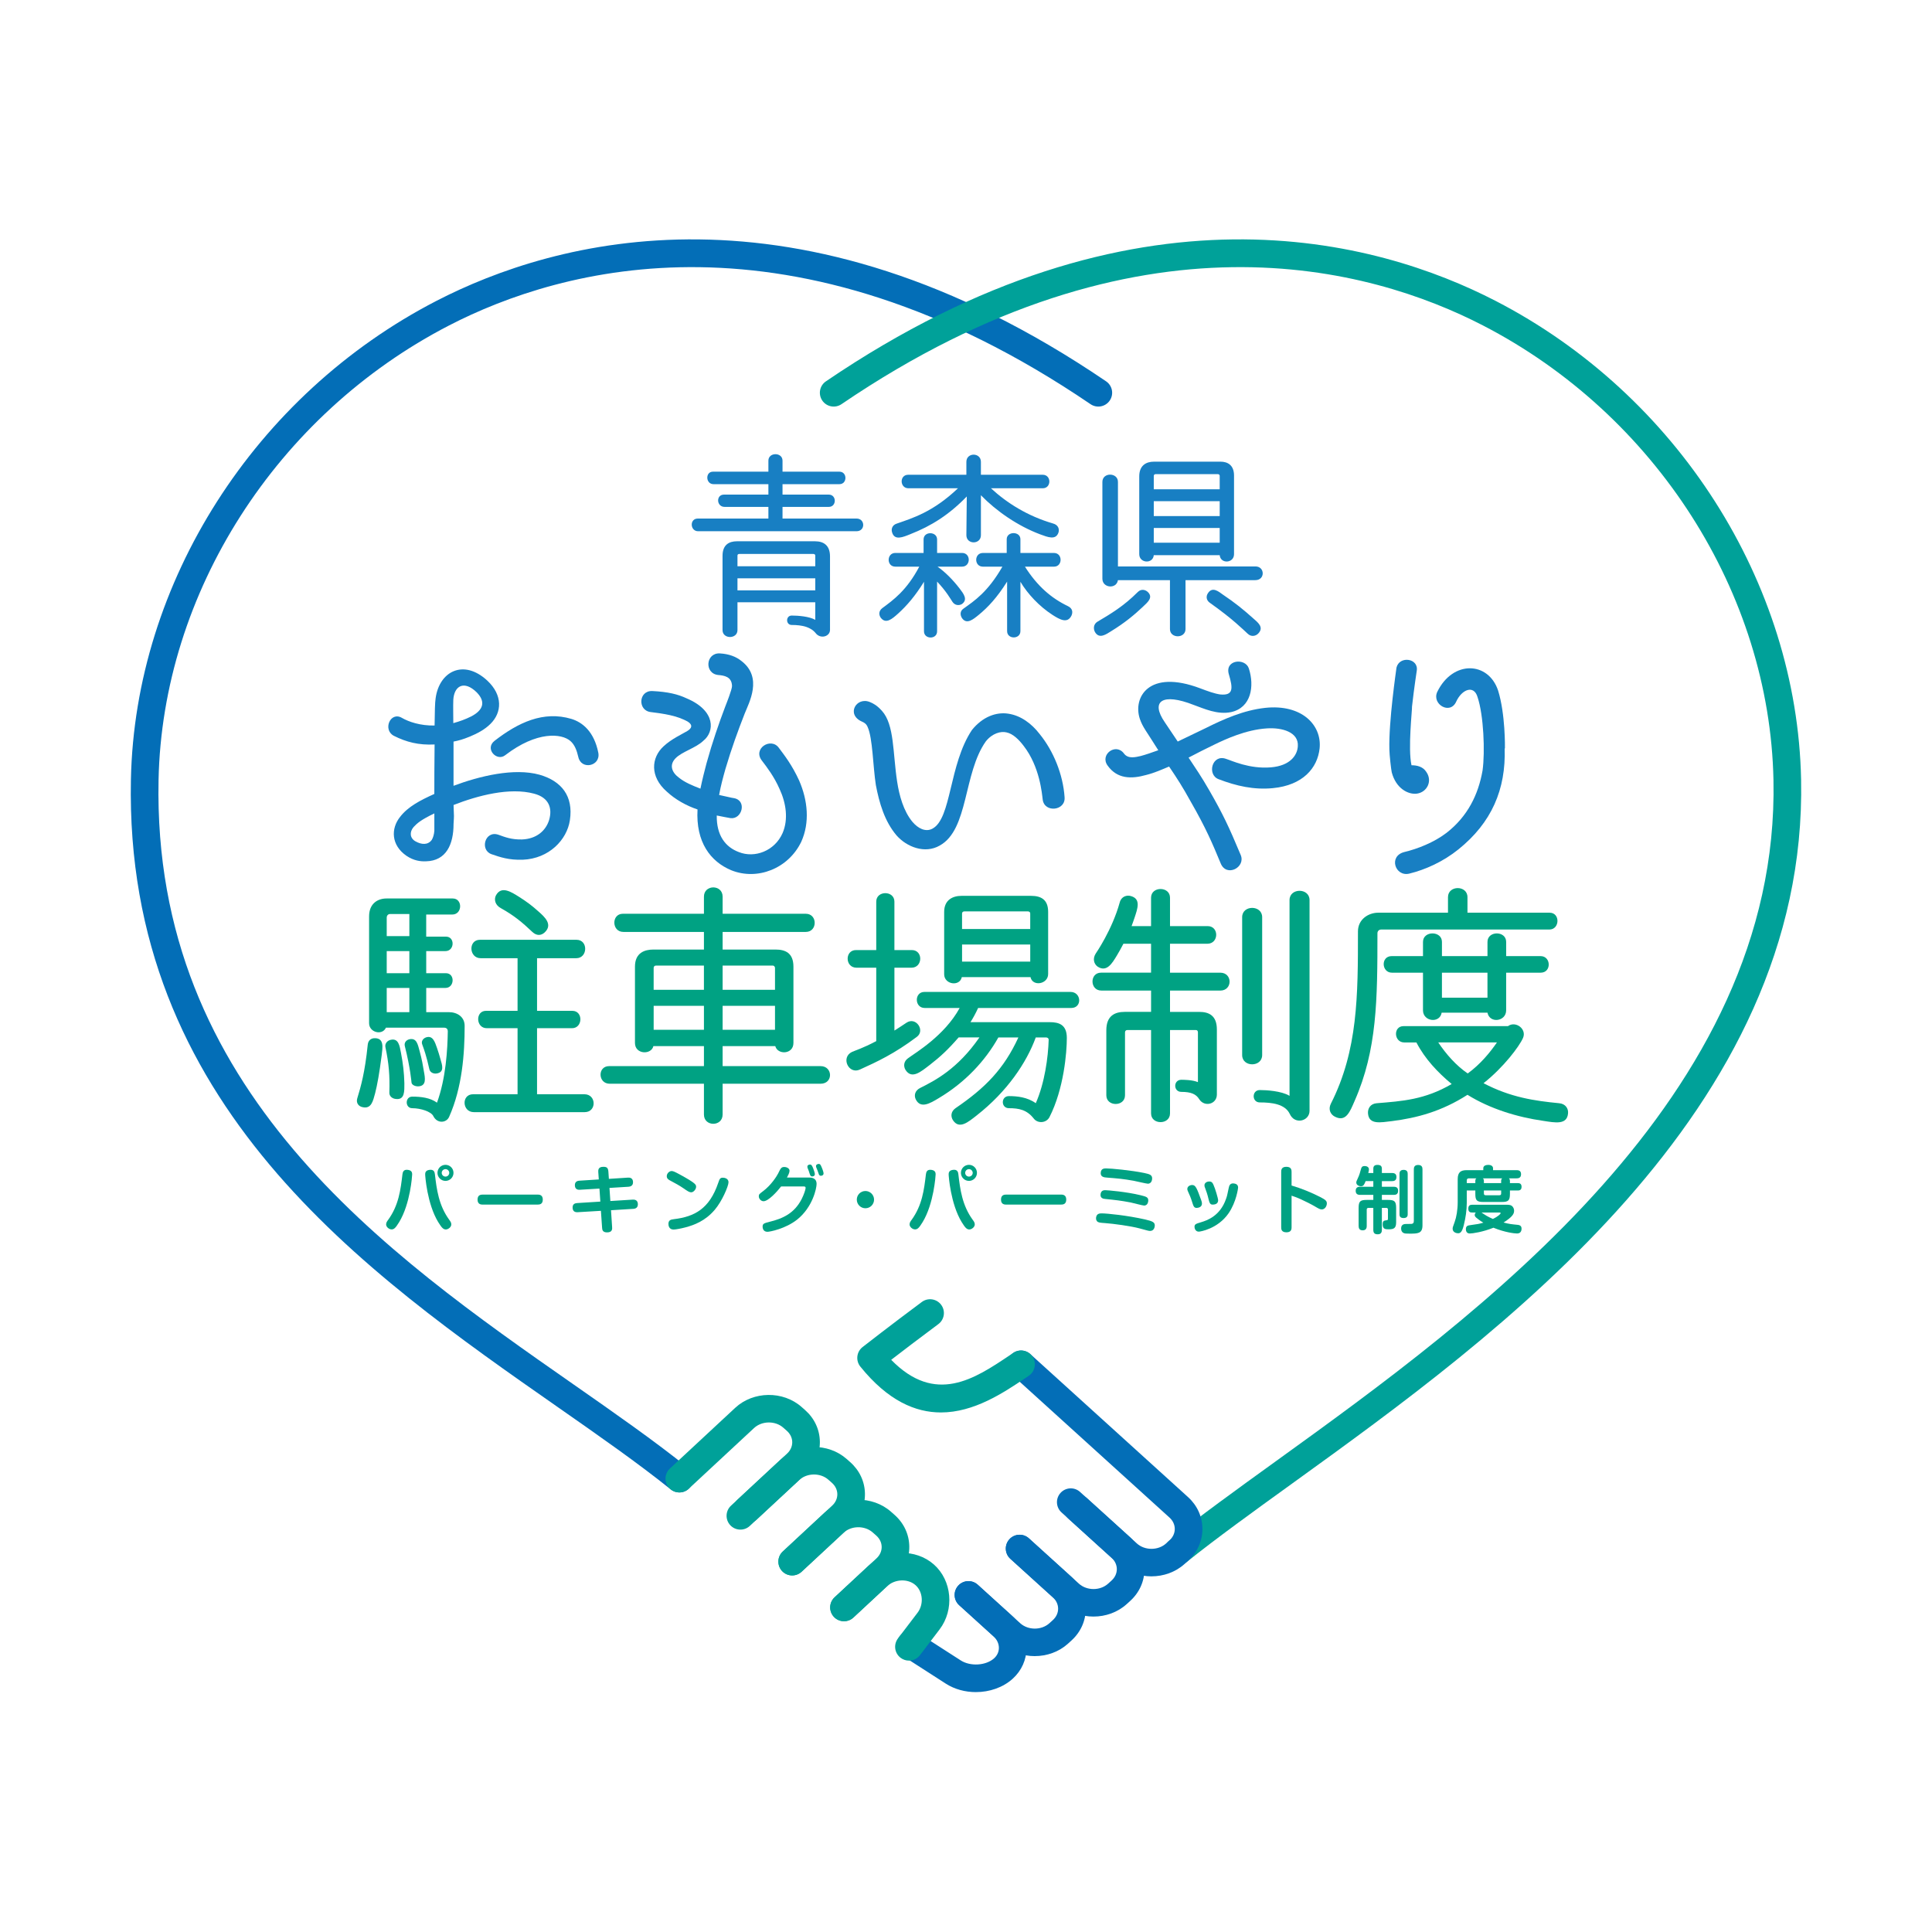 <?xml version="1.0" encoding="UTF-8"?>
<svg xmlns="http://www.w3.org/2000/svg" version="1.1" viewBox="0 0 180 180">
  <defs>
    <style>
      .cls-1 {
        fill: #00a199;
      }

      .cls-2 {
        fill: #fff;
      }

      .cls-3 {
        fill: #036eb7;
      }

      .cls-4 {
        fill: #00a283;
      }

      .cls-5 {
        fill: #187fc3;
      }
    </style>
  </defs>
  <!-- Generator: Adobe Illustrator 28.7.1, SVG Export Plug-In . SVG Version: 1.2.0 Build 142)  -->
  <g>
    <g id="_レイヤー_1" data-name="レイヤー_1">
      <rect class="cls-2" width="180" height="180"/>
      <g>
        <path class="cls-2" d="M169.99,72.589c-.188-9.262-3.054-18.537-8.287-26.82-5.301-8.391-12.689-15.193-21.364-19.671-9.034-4.662-19.308-6.642-29.715-5.727-6.823.6-13.756,2.419-20.622,5.409-6.867-2.99-13.8-4.809-20.622-5.409-10.406-.914-20.682,1.065-29.715,5.727-8.675,4.477-16.063,11.279-21.365,19.67-5.234,8.285-8.099,17.559-8.287,26.821-.284,14.026,4.185,26.305,13.665,37.539,7.996,9.477,18.125,16.549,27.064,22.79,3.799,2.652,7.387,5.157,10.376,7.558l.868.697c.846.68,2.063.637,2.859-.103l.782-.727c-.294,1.114-.029,2.351.813,3.257,1.071,1.151,2.75,1.41,4.092.743-.116.328-.182.675-.195,1.033-.034.927.296,1.812.913,2.474.081.089.166.172.255.251.036.033.063.056.106.089.062.05.126.1.186.143.023.016.085.057.108.073.059.039.12.077.204.125.036.02.06.033.096.051.07.037.142.071.2.097.028.013.107.044.135.056.059.023.12.045.203.073.029.009.117.034.146.042.07.019.138.036.149.038.04.009.133.028.174.035.06.011.118.019.231.033.018.002.09.008.108.009.051.004.101.007.151.008.084.004.135.004.213,0,.038-.001.133-.006.171-.009.049-.004.096-.009.143-.015.068-.008.13-.017.155-.022.023-.004.111-.021.134-.025s.045-.01.068-.015c.025-.006.103-.025.127-.031.063-.017.125-.036.147-.044.068-.021.132-.043.199-.069h0c.059-.024.125-.051.157-.065.017-.007.057-.025.074-.033.021-.01.041-.02.061-.03.004-.002.009-.005.013-.007-.376,1.067-.22,2.289.482,3.233.017.023.034.045.051.067.059.075.123.151.206.241.085.09.172.173.223.217.053.047.107.092.135.113.057.046.115.091.153.118.034.024.133.089.168.112.036.023.121.074.158.095.044.025.089.048.134.07.073.037.146.072.222.102h0c.039.015.077.03.1.04.033.013.115.043.149.054.062.021.124.038.194.057l.129.033c.021.005.042.009.063.014.014.003.083.015.097.018.061.011.123.02.24.034.016.002.055.005.087.007.059.005.117.008.174.01.08.003.129.005.209,0,.063-.001.126-.005.185-.01.026-.002.115-.012.141-.015.033-.004.123-.017.155-.023.059-.01.117-.022.172-.035.062-.014.124-.029.186-.047.025-.007.05-.015.07-.021.018-.005.054-.017.072-.023.027-.009.091-.03.118-.04.02-.007.04-.015.059-.023l.108-.046c.037-.016.111-.049.148-.067.062-.03.124-.064.141-.074.059-.031.116-.064.158-.09.035-.022.139-.092.174-.115.026-.018.072-.051.097-.07.092-.069.183-.145.276-.23l.704-.654c-.894,1.495-.54,3.462.88,4.544.439.333.938.554,1.468.651l2.879,1.853c1.158.745,2.538,1.139,3.991,1.139,1.843,0,3.629-.661,4.899-1.813.51-.462.93-.991,1.253-1.572,1.465-.137,2.829-.726,3.896-1.693l.319-.289c.553-.502,1.003-1.079,1.34-1.711,1.432-.151,2.764-.736,3.813-1.686l.314-.285c.577-.522,1.042-1.125,1.383-1.787,1.39-.169,2.681-.748,3.701-1.673l.158-.143c2.676-2.145,6.057-4.585,9.633-7.167l.053-.038c9.707-7.004,21.787-15.722,31.436-26.627,5.323-6.016,9.429-12.203,12.205-18.389,3.251-7.245,4.821-14.776,4.666-22.384Z"/>
        <path class="cls-3" d="M63.293,139.047c-.283,0-.568-.093-.806-.284-3.046-2.447-6.664-4.973-10.494-7.647-18.004-12.569-40.41-28.212-39.796-58.493.373-18.356,11.548-35.861,28.47-44.594,10.904-5.627,33.508-12.135,62.386,7.499.587.4.74,1.2.34,1.788-.4.588-1.2.74-1.789.341-27.774-18.885-49.361-12.705-59.756-7.34-16.094,8.306-26.723,24.933-27.076,42.359-.586,28.907,21.195,44.112,38.696,56.331,3.866,2.699,7.518,5.249,10.632,7.751.554.445.643,1.255.197,1.809-.254.316-.628.481-1.004.481Z"/>
        <path class="cls-1" d="M109.743,145.826c-.377,0-.75-.164-1.004-.481-.445-.554-.357-1.364.198-1.809,2.798-2.248,6.277-4.759,9.96-7.417,18.69-13.488,46.933-33.87,46.333-63.443-.353-17.425-10.981-34.052-27.075-42.359-10.395-5.365-31.982-11.546-59.757,7.34-.588.399-1.389.247-1.789-.34-.4-.588-.248-1.388.34-1.788,28.878-19.635,51.481-13.127,62.387-7.499,16.921,8.733,28.096,26.237,28.468,44.593.628,30.922-28.274,51.78-47.4,65.583-3.656,2.638-7.109,5.13-9.856,7.336-.237.191-.522.284-.806.284Z"/>
        <g>
          <g>
            <path class="cls-5" d="M65.047,49.495c-.763,0-.82-1.182-.038-1.182h6.581v-1.087h-4.082c-.763,0-.82-1.144-.057-1.144h4.139v-.973h-5.112c-.744,0-.782-1.163-.057-1.163h5.169v-1.029c0-.801,1.316-.801,1.316,0v1.029h5.303c.744,0,.744,1.163,0,1.163h-5.303v.973h4.311c.744,0,.744,1.144,0,1.144h-4.311v1.087h6.905c.801,0,.839,1.182-.019,1.182h-14.744ZM77.33,58.685c0,.629-.897.877-1.335.305-.458-.572-1.259-.763-2.232-.763-.572,0-.572-.877,0-.877s1.64.076,2.194.401v-1.64h-7.248v2.593c0,.858-1.392.858-1.392,0v-6.921c0-1.029.61-1.353,1.335-1.353h7.286c.782,0,1.392.362,1.392,1.411v6.845ZM75.957,51.763c0-.095-.076-.152-.172-.152h-6.905c-.114,0-.171.057-.171.152v.992h7.248v-.992ZM75.957,53.88h-7.248v1.125h7.248v-1.125Z"/>
            <path class="cls-5" d="M87.346,52.793c.725.515,1.411,1.201,2.06,2.04.362.477.801,1.03.209,1.449-.267.152-.648.134-.877-.21-.191-.286-.553-.953-1.431-1.888v4.633c0,.782-1.221.763-1.221,0v-4.614c-.801,1.297-1.583,2.212-2.403,2.955-.572.515-1.145,1.011-1.621.401-.191-.267-.21-.629.133-.896,1.03-.762,2.27-1.639,3.452-3.87h-2.231c-.839,0-.82-1.277,0-1.277h2.632v-1.258c0-.782,1.259-.763,1.259,0v1.258h2.327c.839,0,.821,1.277,0,1.277h-2.289ZM92.324,45.491c1.506,1.391,3.433,2.593,5.779,3.279.496.134.61.515.515.839-.248.744-.992.439-1.716.172-2.079-.782-4.064-2.154-5.513-3.641v3.718c0,.896-1.354.896-1.354,0l.038-3.604c-1.64,1.697-3.299,2.745-5.245,3.508-.706.285-1.488.629-1.717-.172-.096-.305.019-.667.42-.801,1.469-.515,3.376-1.068,5.722-3.298h-4.616c-.82,0-.858-1.259-.019-1.259h5.417v-1.201c0-.896,1.354-.896,1.354,0v1.201h5.761c.82,0,.82,1.259,0,1.259h-4.826ZM95.49,52.793c1.163,1.83,2.46,2.936,4.005,3.68.439.21.477.572.325.896-.381.744-1.068.363-1.755-.076-1.24-.801-2.327-1.964-2.995-3.089v4.596c0,.782-1.24.782-1.24,0v-4.614c-.934,1.487-1.774,2.383-2.632,3.089-.534.439-1.126.934-1.564.324-.19-.286-.21-.667.134-.896,1.011-.725,2.251-1.525,3.624-3.908h-1.812c-.839,0-.839-1.277,0-1.277h2.213v-1.277c0-.762,1.277-.762,1.277,0v1.277h3.128c.82,0,.82,1.277,0,1.277h-2.708Z"/>
            <path class="cls-5" d="M106.503,56.511c-.82.782-1.755,1.544-2.937,2.269-.515.324-1.145.782-1.545.114-.172-.305-.153-.744.229-.973,1.221-.725,2.422-1.43,3.757-2.765.305-.305.687-.229.934,0,.534.515-.038.973-.439,1.354ZM110.452,54.052v4.557c0,.896-1.45.896-1.45,0v-4.557h-4.845c-.133.858-1.45.744-1.45-.133v-9.019c0-.915,1.45-.896,1.45,0v7.874h12.818c.877,0,.916,1.277-.019,1.277h-6.504ZM114.972,51.63c0,.858-1.259.934-1.335.095h-6.142c-.077.839-1.354.762-1.354-.095v-7.245c0-1.011.629-1.373,1.373-1.373h6.199c.668,0,1.259.324,1.259,1.297v7.322ZM113.637,44.347c0-.095-.057-.172-.171-.172h-5.799c-.114,0-.172.076-.172.172v1.24h6.142v-1.24ZM113.637,46.692h-6.142v1.392h6.142v-1.392ZM113.637,49.19h-6.142v1.373h6.142v-1.373ZM116.25,59.047c-.439-.401-1.392-1.373-3.548-2.898-.343-.248-.343-.629-.152-.896.419-.629.992-.134,1.392.152,1.106.743,1.888,1.373,2.823,2.212.381.343,1.03.8.477,1.392-.229.248-.649.362-.992.038Z"/>
          </g>
          <g>
            <path class="cls-4" d="M38.4,109.423c0,.095-.164,2.718-1.213,4.442-.348.573-.491.675-.709.675-.225,0-.504-.218-.504-.463,0-.17.089-.293.191-.429.982-1.356,1.159-2.793,1.329-4.231.027-.198.082-.49.525-.422.355.055.382.266.382.429ZM40.52,109.416c.164,1.397.354,2.883,1.336,4.231.123.164.191.273.191.429,0,.259-.3.47-.505.47-.238,0-.388-.157-.716-.688-1.036-1.703-1.213-4.313-1.213-4.435,0-.129.007-.375.389-.429.443-.068.498.232.518.422ZM41.508,110.022c-.416,0-.75-.34-.75-.749,0-.416.334-.749.75-.749.409,0,.743.334.743.749,0,.409-.334.749-.743.749ZM41.508,108.926c-.198,0-.354.157-.354.348s.157.347.354.347c.191,0,.348-.157.348-.347s-.157-.348-.348-.348Z"/>
            <path class="cls-4" d="M44.996,112.23c-.15,0-.504,0-.504-.464,0-.443.307-.47.504-.47h5.071c.143,0,.504,0,.504.463,0,.457-.32.47-.504.47h-5.071Z"/>
            <path class="cls-4" d="M55.739,109.198c-.014-.225.02-.49.477-.49.286,0,.436.075.464.429l.048.695,1.779-.116c.293-.02.47.123.47.429,0,.28-.17.402-.422.422l-1.772.109.082,1.22,2.086-.13c.348-.02.477.177.477.436,0,.293-.184.409-.423.423l-2.079.13.102,1.56c.014.177.034.504-.471.504-.436,0-.45-.266-.463-.449l-.109-1.561-2.168.129c-.327.02-.47-.157-.47-.436,0-.313.198-.402.423-.416l2.161-.136-.082-1.213-1.813.109c-.334.027-.477-.15-.477-.429s.171-.402.423-.416l1.806-.116-.048-.688Z"/>
            <path class="cls-4" d="M62.577,109.103c.13,0,.252.048.757.32,1.52.831,1.52.953,1.52,1.158s-.225.504-.457.504c-.177,0-.327-.102-.729-.381-.354-.246-.784-.477-1.206-.702-.157-.081-.341-.184-.341-.416,0-.259.218-.436.368-.477.041-.007.075-.007.089-.007ZM67.873,110.152c0,.348-.6,1.771-1.288,2.569-.886,1.036-1.902,1.411-2.72,1.629-.409.109-.907.204-1.111.204-.43,0-.477-.381-.477-.518,0-.34.191-.416.511-.449,1.929-.232,3.306-.968,4.13-3.387.123-.354.164-.477.43-.477.048,0,.109.007.171.02.15.041.354.143.354.409Z"/>
            <path class="cls-4" d="M75.399,109.709c.504,0,.681.252.681.599,0,.382-.348,2.153-1.82,3.325-1.084.852-2.535,1.131-2.76,1.131-.409,0-.45-.368-.45-.47,0-.293.13-.327.634-.457,1.282-.313,2.318-.804,2.999-2.112.218-.429.375-.906.375-1.049,0-.136-.089-.136-.252-.136h-2.031c-.409.525-1.2,1.376-1.636,1.376-.239,0-.443-.232-.443-.457,0-.184.054-.218.368-.457.791-.579,1.316-1.444,1.425-1.656.245-.504.3-.62.586-.62.204,0,.484.116.484.354,0,.184-.143.45-.239.627h2.079ZM75.249,108.837c-.02-.048-.027-.102-.027-.15,0-.15.171-.191.246-.191.13,0,.184.089.286.334.082.204.164.47.164.558,0,.218-.232.218-.245.218-.034,0-.143,0-.198-.143-.027-.055-.102-.293-.116-.347-.02-.041-.096-.239-.109-.28ZM76.046,108.755c-.02-.054-.02-.102-.02-.116,0-.157.177-.198.252-.198.143,0,.184.095.287.34.123.293.164.47.164.545,0,.198-.205.218-.246.218-.082,0-.136-.034-.184-.116-.014-.02-.109-.307-.13-.368-.02-.048-.109-.266-.123-.307Z"/>
            <path class="cls-4" d="M81.434,111.767c0,.443-.361.804-.804.804s-.804-.361-.804-.804c0-.449.361-.804.804-.804.436,0,.804.355.804.804Z"/>
            <path class="cls-4" d="M87.17,109.423c0,.095-.164,2.718-1.213,4.442-.348.573-.491.675-.709.675-.225,0-.504-.218-.504-.463,0-.17.089-.293.191-.429.982-1.356,1.159-2.793,1.329-4.231.027-.198.082-.49.525-.422.355.055.382.266.382.429ZM89.29,109.416c.164,1.397.354,2.883,1.336,4.231.122.164.191.273.191.429,0,.259-.3.47-.505.47-.238,0-.388-.157-.715-.688-1.036-1.703-1.213-4.313-1.213-4.435,0-.129.007-.375.389-.429.443-.068.498.232.518.422ZM90.278,110.022c-.416,0-.75-.34-.75-.749,0-.416.334-.749.75-.749.409,0,.743.334.743.749,0,.409-.334.749-.743.749ZM90.278,108.926c-.198,0-.354.157-.354.348s.157.347.354.347c.191,0,.348-.157.348-.347s-.157-.348-.348-.348Z"/>
            <path class="cls-4" d="M93.765,112.23c-.149,0-.504,0-.504-.464,0-.443.306-.47.504-.47h5.071c.143,0,.504,0,.504.463,0,.457-.321.47-.504.47h-5.071Z"/>
            <path class="cls-4" d="M102.647,113.048c.471,0,2.352.184,4.042.566.736.17.9.279.9.566,0,.095-.048.504-.436.504-.123,0-.171-.014-.995-.239-.811-.218-2.433-.436-3.183-.49-.498-.034-.662-.048-.771-.178-.102-.116-.096-.286-.082-.361.055-.348.327-.368.525-.368ZM102.994,110.888c.164,0,1.949.143,3.278.47.518.129.709.184.709.484,0,.034-.007.477-.389.477-.129,0-1.05-.246-1.247-.287-.968-.184-1.383-.225-2.372-.327-.164-.013-.505-.061-.43-.484.061-.327.314-.334.45-.334ZM103.062,108.858c.45,0,2.297.17,3.558.429.504.11.722.178.722.511,0,.041-.013.484-.402.484-.13,0-1.104-.231-1.315-.272-.988-.177-1.5-.218-2.453-.293-.307-.02-.682-.054-.614-.511.048-.348.341-.348.504-.348Z"/>
            <path class="cls-4" d="M111.105,112.101c-.164-.532-.28-.791-.416-1.084-.034-.075-.069-.15-.069-.245,0-.238.246-.368.457-.368.321,0,.436.313.831,1.397.055.157.075.231.075.334,0,.341-.355.402-.504.402-.239,0-.3-.198-.375-.436ZM115.351,110.649c0,.027-.15,1.322-.893,2.398-1.015,1.458-2.658,1.703-2.767,1.703-.313,0-.402-.307-.402-.443,0-.252.136-.293.613-.436.545-.164,1.772-.572,2.324-2.174.096-.266.11-.34.252-1.022.041-.184.096-.422.416-.422.041,0,.089.007.137.02.272.054.32.238.32.375ZM112.611,111.774c-.123-.532-.225-.797-.341-1.111-.034-.075-.054-.143-.054-.232,0-.225.225-.354.443-.354.252,0,.32.136.402.32.157.334.43,1.268.43,1.431,0,.388-.389.402-.532.402-.239,0-.293-.246-.347-.457Z"/>
            <path class="cls-4" d="M120.334,114.342c0,.157-.013.47-.477.47-.47,0-.491-.293-.491-.47v-5.157c0-.157.007-.477.477-.477s.49.293.49.477v1.267c.921.272,1.82.64,2.679,1.076.498.259.607.361.607.593,0,.238-.171.559-.477.559-.157,0-.307-.089-.586-.252-.389-.232-.954-.511-1.342-.688-.436-.198-.682-.273-.88-.341v2.943Z"/>
            <path class="cls-4" d="M127.949,109.286v-.388c0-.109,0-.368.375-.368.32,0,.422.122.422.368v.388h.941c.095,0,.416,0,.416.355,0,.279-.123.402-.416.402h-.941v.525h1.105c.143,0,.409.02.409.368,0,.354-.239.388-.409.388h-1.105v.47h.566c.613,0,.763.122.763.762v1.329c0,.545-.218.647-.688.647-.293,0-.566,0-.566-.463,0-.205.041-.334.245-.361.232-.034.246-.034.246-.17v-.838c0-.102-.041-.163-.157-.163h-.41v2.044c0,.13-.013.416-.375.416-.28,0-.422-.095-.422-.416v-2.044h-.45c-.102,0-.163.048-.163.163v1.512c0,.102,0,.416-.375.416-.321,0-.381-.211-.381-.416v-1.656c0-.626.136-.762.763-.762h.607v-.47h-1.227c-.102,0-.416,0-.416-.375,0-.334.232-.382.416-.382h1.227v-.525h-.715c-.137.334-.198.477-.436.477s-.436-.15-.436-.341c0-.089.026-.157.122-.354.163-.34.239-.613.314-.899.047-.164.095-.286.34-.286.259,0,.402.13.402.307,0,.089-.02.17-.061.34h.471ZM131.152,113.122c0,.102,0,.361-.382.361-.361,0-.381-.218-.381-.361v-3.754c0-.095,0-.375.381-.375.341,0,.382.211.382.375v3.754ZM131.725,108.953c0-.143.014-.416.395-.416.368,0,.409.225.409.416v5.212c0,.77-.45.77-1.206.77-.368,0-.409-.014-.471-.028-.252-.068-.313-.286-.313-.449,0-.423.334-.423.49-.423.061,0,.443,0,.477-.007.13-.02.218-.068.218-.272v-4.804Z"/>
            <path class="cls-4" d="M140.575,109.784c.041.034.102.082.102.238v.205h.729c.164,0,.355.041.355.348,0,.334-.245.34-.355.34h-.729v.307c0,.627-.143.763-.77.763h-1.691c-.64,0-.763-.15-.763-.763v-.307h-.798v1.172c0,.675-.109,1.383-.272,2.037-.164.675-.328.777-.546.777-.17,0-.498-.102-.498-.422,0-.109.014-.164.191-.641.157-.422.28-1.117.28-1.826v-2.147c0-.668.3-.845.845-.845h1.54v-.184c0-.245.273-.307.464-.307.341,0,.443.177.443.307v.184h2.188c.15,0,.423.014.423.382,0,.381-.307.381-.423.381h-.716ZM137.16,112.966c-.116,0-.361,0-.361-.354,0-.327.19-.368.361-.368h3.196c.205,0,.423,0,.573.177.054.068.136.198.136.375,0,.287-.13.559-.982,1.104.545.143.729.157,1.336.218.286.034.341.198.341.354,0,.061,0,.45-.416.45-.232,0-1.145-.102-2.202-.538-1.015.409-1.963.538-2.208.538-.341,0-.361-.307-.361-.409,0-.3.198-.34.361-.361.791-.109.859-.123,1.268-.238-.321-.191-.525-.348-.675-.477-.102-.096-.13-.164-.13-.238,0-.13.068-.198.102-.232h-.34ZM136.853,109.784c-.123,0-.198.061-.198.198v.246h.798v-.205c0-.15.047-.198.102-.238h-.702ZM138.026,112.966c.381.259.552.375,1.063.6.546-.266.723-.484.723-.538,0-.061-.089-.061-.143-.061h-1.642ZM138.148,109.784c.055.041.102.089.102.238v.205h1.608v-.205c0-.102.02-.177.102-.238h-1.813ZM138.251,110.915v.279c0,.116.055.164.163.164h1.282c.137,0,.163-.082.163-.164v-.279h-1.608Z"/>
          </g>
          <g>
            <path class="cls-5" d="M48.708,80.097c-1.3.049-2.134-.245-2.918-.515-1.104-.392-.613-2.231.637-1.814.613.221,1.226.466,2.207.442,1.324-.049,2.207-.784,2.526-1.814.319-1.079,0-2.084-1.398-2.451-2.281-.613-5.248.172-7.505,1.054.049,1.274.049.882,0,1.765,0,1.912-.687,3.432-2.551,3.481-.515.025-1.153-.049-1.839-.514-1.423-.981-1.472-2.525-.589-3.628.736-.956,1.888-1.545,3.188-2.133,0-1.618,0-2.157.024-4.609-1.496.073-2.624-.22-3.801-.809-1.054-.564-.319-2.304.76-1.667.637.368,1.717.735,3.041.711.025-1.349.025-2.084.098-2.55.343-2.5,2.6-3.677,4.807-1.642,1.472,1.373,1.373,2.991.294,4.045-.515.515-1.202.883-1.913,1.177-.662.27-1.03.368-1.521.466v4.119c2.428-.907,5.641-1.692,8.02-1.03,2.036.588,3.164,1.986,2.82,4.241-.27,1.814-1.937,3.579-4.39,3.677ZM40.467,75.782c-1.275.613-1.619.932-1.937,1.275-.393.466-.343,1.03.171,1.324.564.319,1.153.367,1.521-.123.123-.196.221-.514.245-.858v-1.618ZM42.233,65.216c-.024.588,0,1.397,0,2.157.613-.172,1.104-.343,1.692-.637,1.104-.588,1.349-1.349.49-2.231-1.177-1.152-2.109-.613-2.183.711ZM53.882,70.536c-.147-.637-.343-1.152-.736-1.496-.809-.711-3.115-.956-6.082,1.324-.785.613-1.937-.613-.981-1.349,2.183-1.691,4.537-2.819,7.161-2.035,1.03.319,2.109,1.177,2.502,3.163.221,1.25-1.594,1.618-1.864.392Z"/>
            <path class="cls-5" d="M66.778,75.979c-.025,1.863.809,2.942,2.06,3.408,1.471.588,3.335-.098,4.071-1.765.564-1.299.319-2.819-.27-4.094-.515-1.177-1.177-2.035-1.643-2.648-.907-1.128.834-2.231,1.57-1.202.515.687,1.226,1.594,1.888,3.04.809,1.863,1.006,3.922.196,5.712-1.202,2.501-4.096,3.628-6.524,2.648-1.937-.809-3.311-2.623-3.139-5.663-1.03-.343-2.084-.932-2.869-1.667-1.594-1.397-1.447-3.163-.294-4.217.736-.687,1.717-1.128,2.207-1.422.442-.269.515-.564.074-.858-1.006-.588-2.306-.76-3.458-.907-1.251-.123-1.177-2.01.123-1.962,1.472.074,2.379.295,3.213.687,2.723,1.152,2.6,3.113,1.545,3.947-.711.687-1.987,1.005-2.6,1.642-.589.613-.343,1.3.319,1.79.54.441,1.251.735,2.011,1.029.171-.834.368-1.618.564-2.353.564-2.035,1.153-3.726,1.766-5.344.098-.245.613-1.545.613-1.864-.024-.882-.736-.981-1.3-1.029-1.3-.148-1.153-2.084.172-2.01.834.049,1.496.294,2.011.711,2.011,1.545.687,3.898.294,4.903-.613,1.569-1.226,3.236-1.79,5.148-.221.784-.441,1.593-.589,2.427.049,0,1.373.319,1.373.294,1.251.22.76,2.01-.319,1.863-.294-.049-.785-.147-1.275-.245Z"/>
            <path class="cls-5" d="M99.183,74.263c.123,1.275-1.864,1.496-2.035.245-.073-.564-.27-3.064-1.765-5.001-.442-.588-1.006-1.152-1.619-1.274-.515-.123-1.3.074-1.913.834-2.109,2.966-1.594,8.212-4.292,9.708-1.398.809-3.09.123-4.022-.932-1.128-1.324-1.619-3.04-1.937-4.707-.27-1.74-.294-4.364-.76-5.393-.123-.319-.368-.441-.54-.515-1.496-.662-.515-2.353.76-1.814.294.123.637.294,1.104.809,1.177,1.299,1.006,3.923,1.423,6.619.196,1.275.588,2.721,1.422,3.726.515.612,1.226.981,1.864.637,1.79-.956,1.521-5.957,3.679-9.193,1.006-1.25,2.281-1.692,3.384-1.52,1.177.172,2.182.932,2.919,1.888,1.3,1.594,2.182,3.775,2.329,5.884Z"/>
            <path class="cls-5" d="M118.608,73.429c-1.79.172-3.409-.196-5.076-.834-1.103-.417-.613-2.378.712-1.888.491.147,2.158.956,4.169.784,1.766-.147,2.453-1.103,2.502-1.961.098-1.324-1.472-1.765-2.894-1.667-1.938.123-3.85,1.005-4.905,1.52-.809.392-1.594.784-2.379,1.201.712,1.079,1.177,1.741,1.937,3.064,1.251,2.182,1.791,3.31,2.919,6.006.49,1.153-1.324,2.109-1.864.785-.785-1.888-1.348-3.236-2.796-5.761-.76-1.373-1.201-2.059-2.011-3.261-.712.295-1.349.588-2.134.785-1.398.392-2.698.367-3.581-.858-.785-1.029.76-2.182,1.52-1.127.393.515,1.08.319,1.545.22.466-.122,1.03-.319,1.643-.539-1.128-1.814-1.447-2.133-1.717-2.918-.662-1.961.785-4.682,5.64-2.844.712.27,1.324.49,1.84.564,1.25.122,1.201-.564.809-1.888-.392-1.348,1.521-1.544,1.864-.539.54,1.667.221,3.653-1.643,4.07-1.276.269-2.526-.319-3.483-.662-2.918-1.152-4.071-.368-2.698,1.618.368.54.736,1.103,1.201,1.789l2.599-1.25c1.668-.834,3.532-1.667,5.543-1.888,3.433-.367,5.297,1.618,5.076,3.776-.196,1.838-1.57,3.432-4.341,3.702Z"/>
            <path class="cls-5" d="M131.554,65.829c.024.294-.393,3.898-.049,5.467.54,0,1.079.147,1.374.612.613.858.073,1.912-.883,2.035-.809.098-1.938-.49-2.33-1.986-.049-.172-.221-1.667-.221-2.133-.073-2.599.637-7.404.662-7.624.27-1.127,2.085-.882,1.888.294,0,.025-.245,1.569-.441,3.334ZM140.186,69.728c.122,3.8-1.202,6.913-4.317,9.414-1.398,1.127-3.066,1.888-4.586,2.255-1.3.295-1.938-1.618-.466-2.01,1.251-.295,2.796-.907,3.949-1.79,1.986-1.544,2.967-3.579,3.36-5.81.245-1.765.098-5.173-.466-6.84-.343-1.177-1.471-.711-1.986.417-.564,1.274-2.305.245-1.766-.907,1.447-2.967,4.758-2.844,5.666-.123.686,2.206.637,5.295.637,5.394h-.025Z"/>
          </g>
          <g>
            <path class="cls-4" d="M34.951,101.851c-.196.711-.343,1.496-1.177,1.299-.368-.073-.613-.392-.491-.809.343-1.127.711-2.403.981-5.026.049-.392.294-.564.589-.588.981-.049.785.907.711,1.569-.221,1.716-.417,2.795-.613,3.555ZM41.818,94.3c.785,0,1.472.441,1.472,1.275,0,2.574-.221,5.736-1.447,8.482-.245.564-1.104.662-1.472-.073-.196-.417-1.177-.735-1.962-.735-.687,0-.687-1.079,0-1.079.809,0,1.667.098,2.305.564.834-2.28.981-4.976,1.006-6.643,0-.221-.123-.343-.343-.343h-5.42c-.343.76-1.57.442-1.57-.417v-9.954c0-1.201.809-1.667,1.619-1.667h6.18c.932,0,.907,1.495-.049,1.495h-2.428v2.059h1.84c.858,0,.809,1.348-.049,1.348h-1.79v2.059h1.84c.858,0,.809,1.373-.049,1.373h-1.79v2.255h2.109ZM36.889,102.39c-.319-.024-.638-.245-.613-.612.049-1.569-.049-2.721-.368-4.217-.074-.368.221-.637.515-.687.711-.147.809.564.932,1.202.196,1.029.294,1.863.319,2.843,0,.735.049,1.569-.785,1.471ZM38.139,85.156h-1.79c-.196,0-.319.147-.319.343v1.716h2.109v-2.059ZM38.139,88.613h-2.109v2.059h2.109v-2.059ZM38.139,92.045h-2.109v2.255h2.109v-2.255ZM38.949,101.214c-.294,0-.613-.148-.613-.393,0,.025-.098-1.299-.613-3.334-.098-.343.123-.588.417-.662.687-.147.785.49.956,1.103.221.809.319,1.398.393,1.864.123.662.27,1.397-.54,1.422ZM40.69,100.012c-.27.049-.613-.073-.687-.392-.073-.27-.221-1.127-.662-2.304-.123-.295.073-.564.343-.662.638-.22.834.417,1.03.981.123.368.221.662.319,1.03.172.588.393,1.226-.343,1.348ZM44.148,103.616c-1.104,0-1.177-1.667-.073-1.667h4.145v-6.154h-2.869c-1.03,0-1.079-1.618-.074-1.618h2.943v-4.903h-3.434c-1.103,0-1.177-1.716-.073-1.716h9.001c1.103,0,1.055,1.716-.024,1.716h-3.654v4.903h3.286c1.03,0,.981,1.618-.025,1.618h-3.262v6.154h4.414c1.128,0,1.153,1.667.025,1.667h-10.325ZM49.593,86.823c-.957-.907-1.692-1.52-2.918-2.206-.564-.294-.662-.834-.466-1.202.515-.932,1.447-.294,2.158.147.662.417,1.226.834,1.79,1.349.589.515,1.373,1.226.589,1.961-.319.294-.736.343-1.153-.049Z"/>
            <path class="cls-4" d="M67.325,100.969v2.868c0,1.152-1.741,1.152-1.741,0v-2.868h-8.78c-1.103,0-1.153-1.642-.049-1.642h8.829v-1.863h-4.709c-.196.834-1.717.785-1.717-.294v-7.109c0-1.3.907-1.594,1.717-1.594h4.709v-1.642h-7.505c-1.103,0-1.128-1.692-.049-1.692h7.554v-1.593c0-1.152,1.741-1.152,1.741,0v1.593h7.75c1.104,0,1.104,1.692,0,1.692h-7.75v1.642h4.929c.883,0,1.668.294,1.668,1.594v7.109c0,1.079-1.472,1.127-1.692.294h-4.905v1.863h9.123c1.153,0,1.202,1.642,0,1.642h-9.123ZM65.584,89.961h-4.464c-.147,0-.221.098-.221.22v2.035h4.684v-2.256ZM65.584,93.712h-4.684v2.231h4.684v-2.231ZM72.205,90.182c0-.122-.098-.22-.196-.22h-4.684v2.256h4.88v-2.035ZM72.205,93.712h-4.88v2.231h4.88v-2.231Z"/>
            <path class="cls-4" d="M83.33,96.017c.417-.27.736-.466,1.128-.735.883-.588,1.766.735.957,1.323-2.085,1.569-3.728,2.329-5.297,3.04-1.054.49-1.815-1.128-.736-1.642.27-.123,1.006-.343,2.256-1.005v-6.84h-1.839c-1.079,0-1.104-1.643-.049-1.643h1.888v-4.511c0-1.054,1.692-1.054,1.692,0v4.511h1.619c1.079,0,1.03,1.643-.024,1.643h-1.594v5.859ZM91.13,93.908c-.196.441-.491.981-.712,1.324h7.382c.883,0,1.594.245,1.594,1.471,0,1.324-.27,4.732-1.618,7.379-.294.564-1.104.613-1.471.122-.637-.809-1.374-.956-2.305-.956-.76,0-.76-1.127,0-1.127s1.717.098,2.501.662c.834-1.888,1.153-4.29,1.202-5.908,0-.122-.074-.196-.221-.22h-.982c-.859,2.353-2.673,5.05-5.493,7.257-.81.637-1.643,1.349-2.232.441-.221-.368-.172-.809.245-1.103,2.771-1.888,4.512-3.653,5.861-6.595h-1.864c-1.227,2.182-3.09,4.192-5.567,5.663-.809.49-1.692,1.005-2.134.098-.172-.367-.073-.809.417-1.054,1.373-.687,3.483-1.765,5.518-4.707h-1.938c-.981,1.128-1.692,1.789-2.673,2.55-.834.637-1.692,1.397-2.281.466-.196-.343-.171-.784.245-1.079.687-.514,3.385-2.083,4.807-4.682h-3.262c-.957,0-.981-1.495-.024-1.495h13.611c1.03,0,1.104,1.495.073,1.495h-8.681ZM97.653,90.745c0,.956-1.447,1.202-1.643.294h-6.401c-.196.907-1.643.687-1.643-.27v-5.81c0-1.127.809-1.495,1.619-1.495h6.474c.957,0,1.594.367,1.594,1.495v5.786ZM95.985,85.107c0-.123-.098-.196-.221-.196h-5.911c-.122,0-.221.073-.221.196v1.446h6.352v-1.446ZM95.985,88h-6.352v1.593h6.352v-1.593Z"/>
            <path class="cls-4" d="M113.693,90.623c1.152,0,1.152,1.667,0,1.667h-4.685v1.986h2.723c.882,0,1.642.319,1.642,1.642v6.055c0,.907-1.152,1.202-1.642.442-.295-.49-.785-.687-1.668-.687-.76,0-.76-1.128,0-1.128.171,0,1.03,0,1.545.22v-4.633c0-.148-.073-.221-.196-.221h-2.404v7.771c0,1.079-1.766,1.079-1.766,0v-7.771h-2.206c-.123,0-.221.073-.221.221v5.859c0,1.079-1.741,1.079-1.741,0v-6.056c0-1.349.785-1.716,1.717-1.716h2.452v-1.986h-4.635c-1.079,0-1.104-1.667-.025-1.667h4.659v-2.696h-2.575c-.221.441-.442.809-.613,1.103-.417.687-.932,1.594-1.79,1.03-.343-.245-.49-.735-.172-1.226,0,0,1.52-2.182,2.232-4.756.147-.564.662-.711,1.054-.588.932.27.613,1.152.319,2.035-.098.269-.171.514-.27.76h1.815v-2.647c0-1.079,1.766-1.079,1.766,0v2.647h3.507c1.079,0,1.054,1.643-.025,1.643h-3.483v2.696h4.685ZM117.593,98.296c0,1.152-1.864,1.152-1.864,0v-12.846c0-1.152,1.864-1.152,1.864,0v12.846ZM122.007,103.494c0,.956-1.374,1.324-1.839.294-.442-.931-1.667-1.078-2.796-1.078-.76,0-.76-1.152,0-1.152.564,0,2.011.074,2.771.539v-18.239c0-1.152,1.864-1.152,1.864,0v19.637Z"/>
            <path class="cls-4" d="M144.372,85.034c1.006,0,.957,1.569-.024,1.569h-15.672c-.196,0-.343.147-.343.343,0,6.178-.024,10.861-2.133,15.641-.417.956-.785,1.961-1.791,1.471-.441-.196-.687-.686-.417-1.226,2.526-4.977,2.526-10.1,2.526-16.057,0-1.128.981-1.741,1.888-1.741h6.5v-1.447c0-1.127,1.815-1.127,1.815,0v1.447h7.652ZM140.498,95.6c.711-.515,1.765.269,1.398,1.103-.343.785-1.815,2.746-3.679,4.217,2.526,1.324,4.758,1.642,7.039,1.864.613.049.883.514.834.956-.098,1.079-1.202.858-2.305.687-2.428-.343-4.979-1.128-7.063-2.427-2.403,1.544-4.709,2.157-7.038,2.451-1.055.123-2.158.368-2.232-.735-.025-.441.221-.882.809-.931,2.379-.196,4.464-.319,6.99-1.79-1.3-1.079-2.502-2.353-3.287-3.873h-1.128c-.981,0-1.054-1.52-.074-1.52h9.737ZM143.538,89.079c.981,0,1.03,1.544,0,1.544h-3.213v3.505c0,1.055-1.545,1.25-1.741.221h-4.267c-.172,1.029-1.741.834-1.741-.221v-3.505h-2.893c-.982,0-1.055-1.544-.025-1.544h2.919v-1.324c0-1.055,1.766-1.055,1.766,0v1.324h4.242v-1.324c0-1.055,1.741-1.055,1.741,0v1.324h3.213ZM133.998,97.119c.736,1.103,1.693,2.182,2.747,2.893,1.177-.858,2.085-1.961,2.722-2.893h-5.469ZM138.584,90.623h-4.242v2.329h4.242v-2.329Z"/>
          </g>
        </g>
        <g>
          <path class="cls-3" d="M101.881,150.612c-1.119,0-2.238-.386-3.09-1.159l-4.659-4.223c-.527-.478-.567-1.291-.089-1.818.478-.526,1.292-.566,1.818-.089l4.659,4.223c.737.669,1.983.669,2.72,0l.317-.287c.319-.289.495-.667.495-1.064s-.176-.775-.495-1.064l-4.66-4.224c-.527-.478-.567-1.291-.089-1.818.478-.527,1.292-.566,1.818-.089l4.66,4.224c.865.784,1.341,1.839,1.341,2.971s-.476,2.187-1.341,2.97l-.316.287c-.851.772-1.971,1.159-3.09,1.159Z"/>
          <path class="cls-3" d="M107.281,146.866c-1.12,0-2.238-.386-3.09-1.159l-4.66-4.225c-.527-.477-.566-1.291-.089-1.818.478-.527,1.291-.567,1.819-.089l4.659,4.225c.737.669,1.983.668,2.72,0l.316-.287c.319-.289.495-.667.495-1.064s-.176-.775-.495-1.064l-14.693-13.321c-.527-.477-.566-1.291-.089-1.818s1.291-.567,1.819-.089l14.692,13.321c.864.784,1.34,1.839,1.34,2.971s-.476,2.187-1.341,2.97l-.316.287c-.851.772-1.97,1.158-3.089,1.158Z"/>
          <path class="cls-3" d="M96.411,154.297c-1.119,0-2.238-.386-3.09-1.159l-3.957-3.587c-.527-.478-.566-1.292-.089-1.818.478-.527,1.292-.566,1.818-.089l3.957,3.587c.737.669,1.984.669,2.721,0l.315-.287c.321-.29.496-.668.496-1.065s-.176-.775-.495-1.064l-3.957-3.586c-.527-.477-.567-1.291-.089-1.818.478-.527,1.292-.567,1.818-.089l3.957,3.586c.865.784,1.341,1.839,1.341,2.971s-.476,2.187-1.341,2.97l-.315.287c-.853.773-1.972,1.159-3.092,1.159Z"/>
          <path class="cls-3" d="M90.921,157.65c-.99,0-1.982-.26-2.808-.792l-3.965-2.551c-.598-.385-.771-1.181-.386-1.779.384-.597,1.181-.77,1.779-.385l3.965,2.551c.903.581,2.359.49,3.115-.196.286-.259.443-.603.443-.968,0-.402-.184-.79-.518-1.093l-3.183-2.886c-.527-.478-.566-1.291-.089-1.818.478-.527,1.29-.566,1.819-.089l3.183,2.886c.866.785,1.362,1.878,1.362,2.999,0,1.101-.458,2.122-1.289,2.875-.906.822-2.166,1.245-3.43,1.245Z"/>
          <path class="cls-1" d="M73.808,146.779c-.345,0-.69-.138-.943-.41-.484-.521-.454-1.335.066-1.819l4.599-4.274c.316-.293.487-.673.482-1.07-.005-.397-.186-.772-.509-1.058l-.326-.288c-.745-.66-1.991-.643-2.72.033l-4.599,4.274c-.521.484-1.336.454-1.82-.066-.484-.521-.454-1.335.066-1.819l4.599-4.274c1.684-1.566,4.456-1.6,6.18-.076l.325.288c.874.773,1.364,1.822,1.377,2.954.014,1.132-.449,2.192-1.304,2.986l-4.599,4.274c-.248.23-.563.344-.876.344Z"/>
          <path class="cls-1" d="M69.607,141.932c-.345,0-.69-.138-.943-.41-.484-.521-.454-1.335.066-1.819l4.599-4.274c.316-.293.487-.673.482-1.07-.005-.397-.186-.772-.509-1.058l-.327-.289c-.745-.659-1.991-.643-2.72.034l-6.085,5.656c-.521.484-1.336.454-1.82-.066-.484-.521-.454-1.335.066-1.819l6.085-5.656c1.685-1.565,4.457-1.6,6.18-.077l.327.289c.874.772,1.363,1.821,1.377,2.953.014,1.132-.449,2.193-1.304,2.987l-4.599,4.274c-.248.23-.563.344-.876.344Z"/>
          <path class="cls-1" d="M78.633,151.047c-.345,0-.69-.138-.943-.41-.484-.521-.454-1.335.066-1.819l3.905-3.629c.316-.293.487-.674.482-1.07-.005-.397-.186-.772-.509-1.058l-.325-.287c-.747-.661-1.992-.644-2.721.033l-3.904,3.629c-.521.484-1.336.454-1.82-.066-.484-.521-.454-1.335.066-1.819l3.904-3.629c1.684-1.565,4.457-1.6,6.18-.076l.325.287c.875.773,1.364,1.822,1.378,2.954.014,1.132-.449,2.193-1.303,2.987l-3.905,3.63c-.248.23-.562.344-.876.344Z"/>
          <path class="cls-1" d="M84.684,154.716c-.272,0-.546-.086-.779-.263-.566-.431-.675-1.238-.244-1.804l1.823-2.392c.594-.779.509-1.957-.186-2.572-.706-.624-1.918-.579-2.648.098l-3.14,2.919c-.521.484-1.335.455-1.819-.066-.484-.52-.455-1.335.066-1.819l3.14-2.919c1.683-1.567,4.424-1.63,6.108-.141,1.695,1.499,1.932,4.217.529,6.059l-1.823,2.392c-.253.332-.637.507-1.025.507Z"/>
          <path class="cls-1" d="M87.663,131.595c-2.362,0-4.925-1.074-7.507-4.272-.217-.268-.316-.612-.277-.955.039-.342.215-.655.486-.867.026-.02,2.641-2.063,5.521-4.2.571-.423,1.378-.304,1.801.266.424.571.305,1.377-.266,1.8-1.731,1.285-3.366,2.535-4.39,3.324,4.119,4.219,7.771,1.771,11.017-.405l.366-.245c.593-.394,1.391-.235,1.786.357.394.591.234,1.39-.357,1.785l-.361.241c-1.985,1.331-4.73,3.171-7.82,3.171Z"/>
        </g>
      </g>
    </g>
  </g>
</svg>